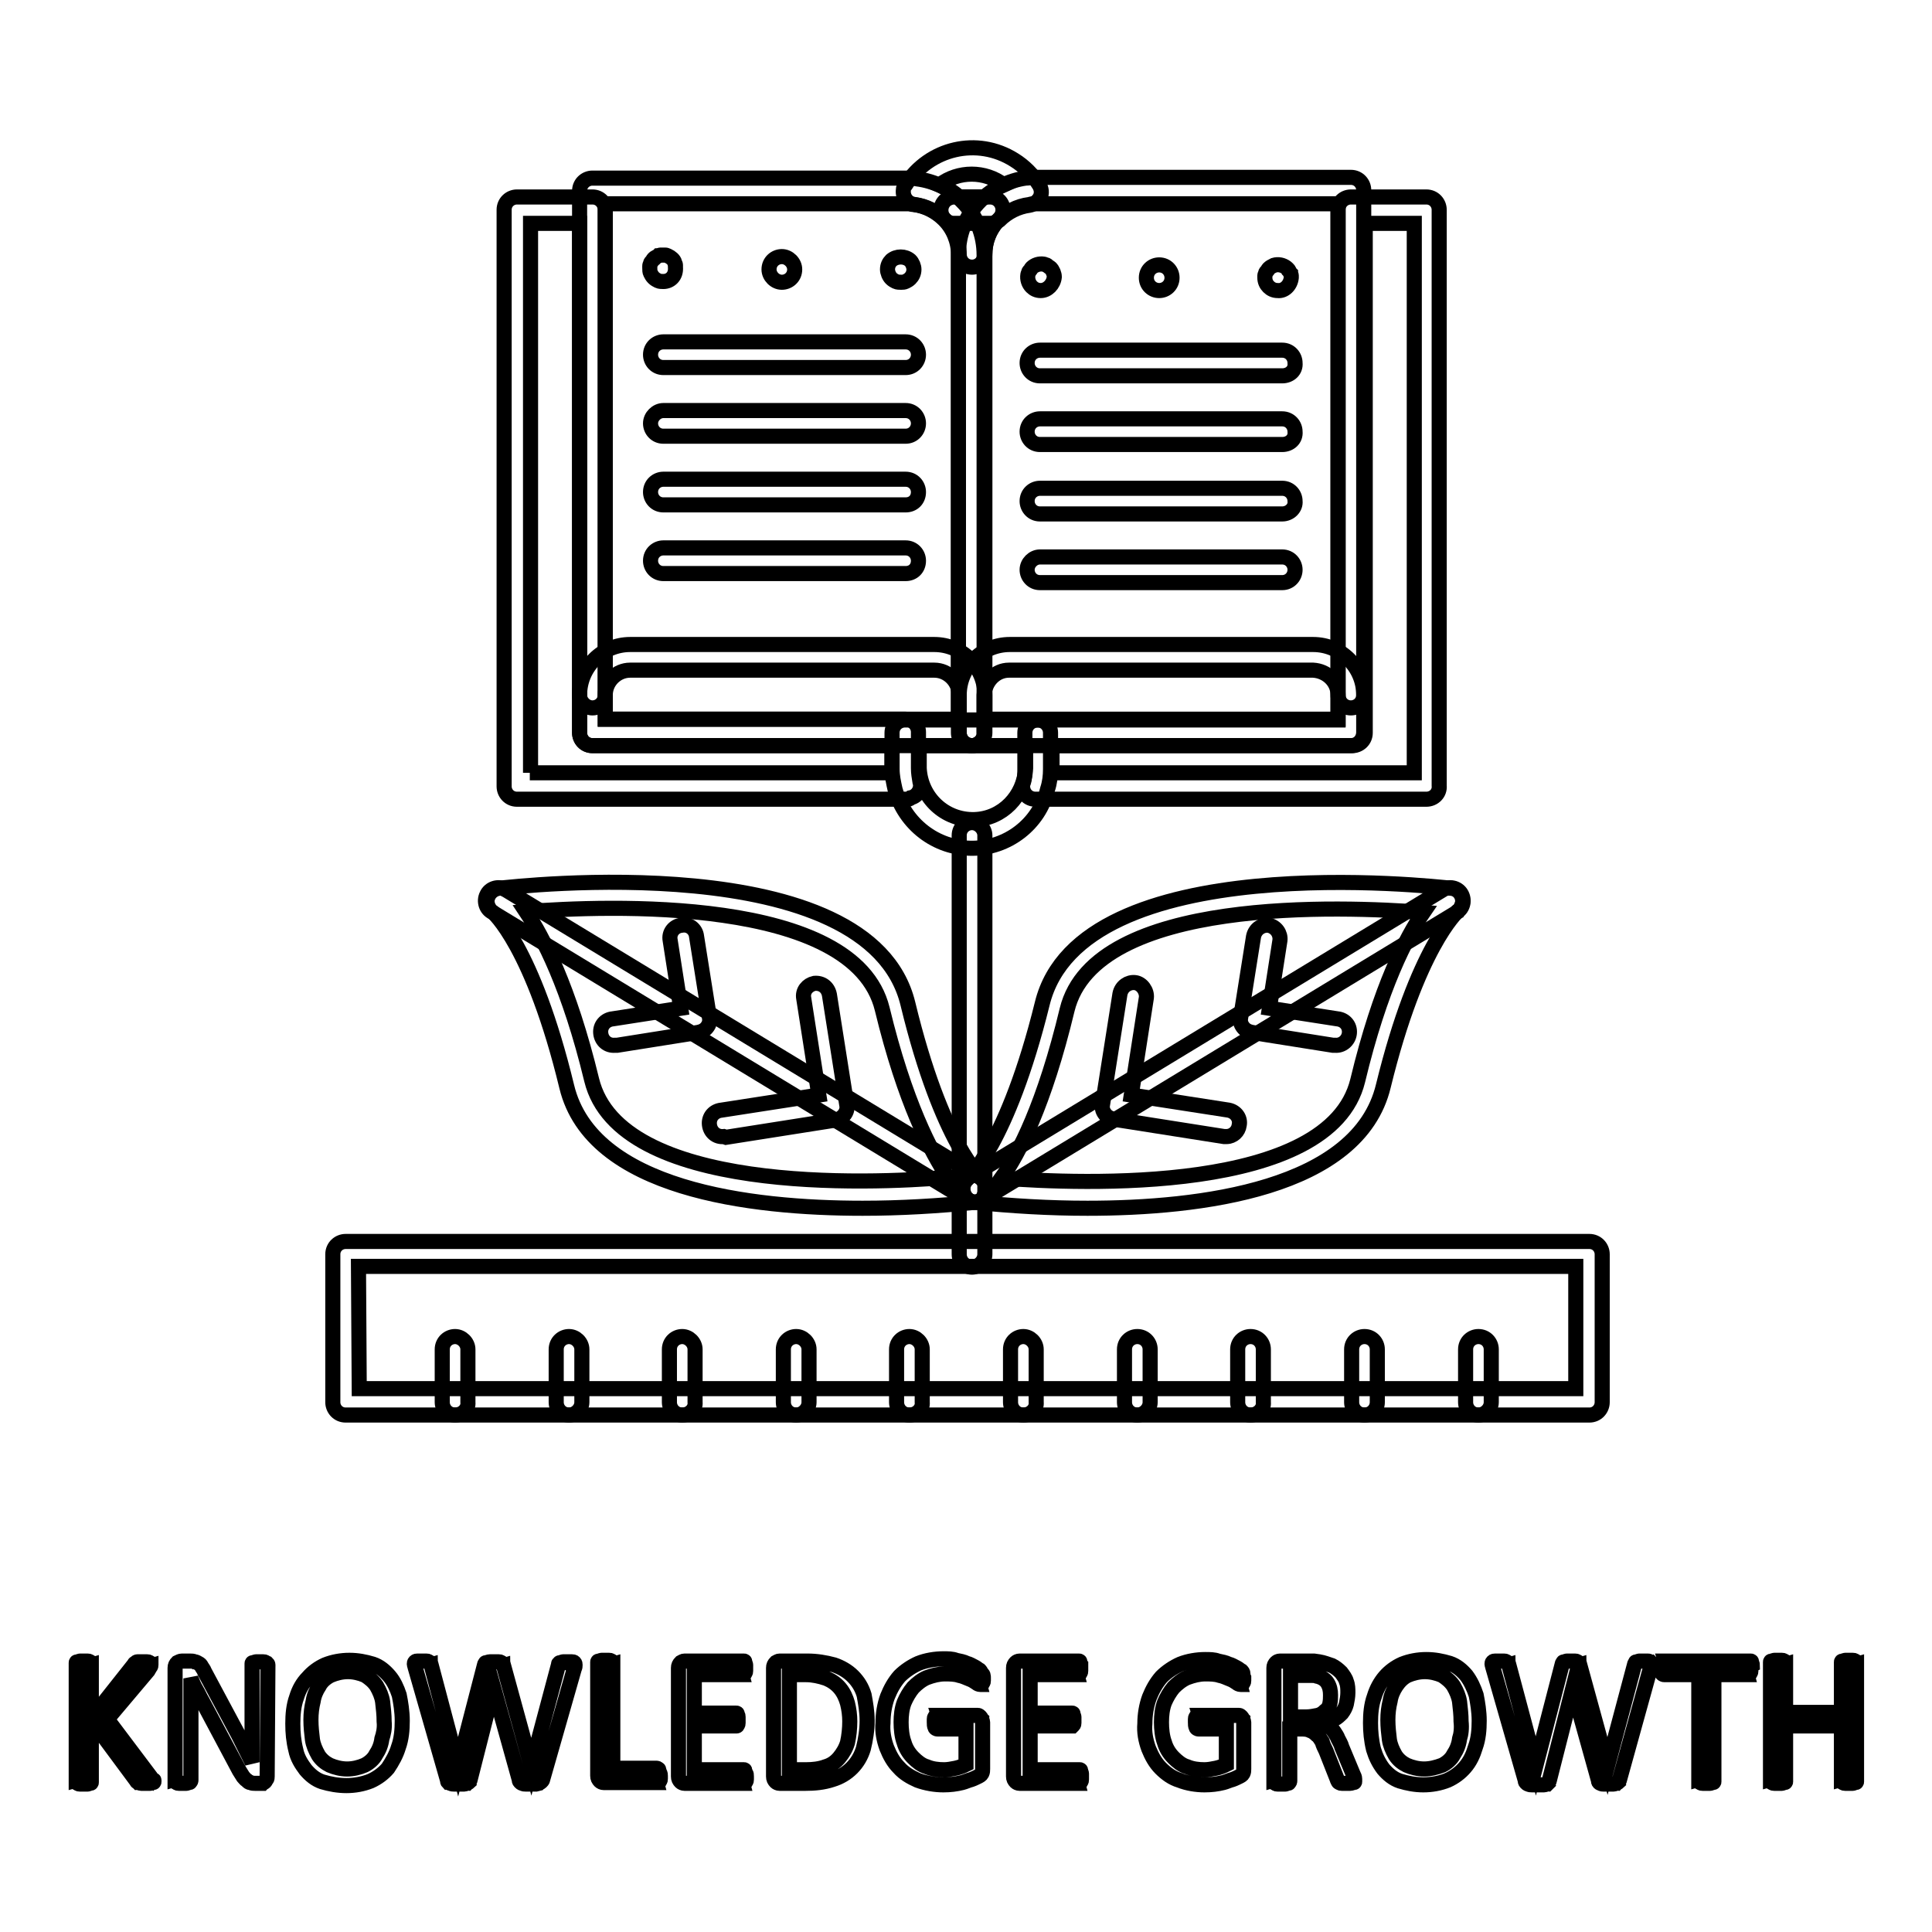 <?xml version="1.0" encoding="utf-8"?>
<!-- Svg Vector Icons : http://www.onlinewebfonts.com/icon -->
<!DOCTYPE svg PUBLIC "-//W3C//DTD SVG 1.1//EN" "http://www.w3.org/Graphics/SVG/1.1/DTD/svg11.dtd">
<svg version="1.1" xmlns="http://www.w3.org/2000/svg" xmlns:xlink="http://www.w3.org/1999/xlink" x="0px" y="0px" viewBox="0 0 256 256" enable-background="new 0 0 256 256" xml:space="preserve">
<g> <path stroke-width="2" fill-opacity="0" stroke="#000000"  d="M210.6,187.5H45.8c-1,0-1.7-0.8-1.7-1.7l0,0v-19.6c0-1,0.8-1.7,1.7-1.7l0,0h164.8c1,0,1.7,0.8,1.7,1.7l0,0 v19.6C212.3,186.7,211.6,187.5,210.6,187.5L210.6,187.5z M47.6,184h161.2v-16.2H47.5L47.6,184z"/> <path stroke-width="2" fill-opacity="0" stroke="#000000"  d="M60.3,187.5c-1,0-1.7-0.8-1.7-1.7l0,0v-7c0-1,0.8-1.7,1.7-1.7s1.7,0.8,1.7,1.7v7 C62.1,186.7,61.3,187.5,60.3,187.5L60.3,187.5z M75.4,187.5c-1,0-1.7-0.8-1.7-1.7l0,0v-7c0-1,0.8-1.7,1.7-1.7s1.7,0.8,1.7,1.7v7 C77.1,186.7,76.3,187.5,75.4,187.5L75.4,187.5z M90.4,187.5c-1,0-1.7-0.8-1.7-1.7l0,0v-7c0-1,0.8-1.7,1.7-1.7s1.7,0.8,1.7,1.7v7 C92.2,186.7,91.4,187.5,90.4,187.5L90.4,187.5z M105.5,187.5c-1,0-1.7-0.8-1.7-1.7l0,0v-7c0-1,0.8-1.7,1.7-1.7s1.7,0.8,1.7,1.7v7 C107.2,186.7,106.4,187.5,105.5,187.5L105.5,187.5z M120.5,187.5c-1,0-1.7-0.8-1.7-1.7l0,0v-7c0-1,0.8-1.7,1.7-1.7s1.7,0.8,1.7,1.7 v7C122.3,186.7,121.5,187.5,120.5,187.5L120.5,187.5z M135.6,187.5c-1,0-1.7-0.8-1.7-1.7l0,0v-7c0-1,0.8-1.7,1.7-1.7 s1.7,0.8,1.7,1.7v7C137.4,186.7,136.6,187.5,135.6,187.5L135.6,187.5z M150.7,187.5c-1,0-1.7-0.8-1.7-1.7l0,0v-7 c0-1,0.8-1.7,1.7-1.7c1,0,1.7,0.8,1.7,1.7v7C152.4,186.7,151.6,187.5,150.7,187.5L150.7,187.5z M165.7,187.5c-1,0-1.7-0.8-1.7-1.7 l0,0v-7c0-1,0.8-1.7,1.7-1.7c1,0,1.7,0.8,1.7,1.7v7C167.5,186.7,166.7,187.5,165.7,187.5L165.7,187.5z M180.8,187.5 c-1,0-1.7-0.8-1.7-1.7l0,0v-7c0-1,0.8-1.7,1.7-1.7c1,0,1.7,0.8,1.7,1.7v7C182.5,186.7,181.8,187.5,180.8,187.5L180.8,187.5z  M195.9,187.5c-1,0-1.7-0.8-1.7-1.7l0,0v-7c0-1,0.8-1.7,1.7-1.7c1,0,1.7,0.8,1.7,1.7v7C197.6,186.7,196.8,187.5,195.9,187.5 L195.9,187.5L195.9,187.5z M189,105.9h-51.8c-1,0-1.7-0.8-1.7-1.7c0-0.2,0-0.3,0.1-0.5c0.2-0.6,0.2-1.2,0.2-1.8v-4.8 c0-1,0.8-1.7,1.7-1.7l0,0h39.8V27.8c0-1,0.8-1.7,1.7-1.7l0,0h10c1,0,1.7,0.8,1.7,1.7l0,0v76.3C190.8,105.1,190,105.9,189,105.9 L189,105.9L189,105.9z M139.3,102.4h48.1V29.6h-6.5v67.5c0,1-0.8,1.7-1.7,1.7l0,0h-39.8v3C139.3,102,139.3,102.2,139.3,102.4 L139.3,102.4z M120.3,105.9H68.5c-1,0-1.7-0.8-1.7-1.7l0,0V27.8c0-1,0.8-1.7,1.7-1.7l0,0h10c1,0,1.7,0.8,1.7,1.7v67.5H120 c1,0,1.7,0.8,1.7,1.7l0,0v4.8c0,0.6,0.1,1.2,0.2,1.8c0.3,0.9-0.3,1.9-1.2,2.1C120.6,105.8,120.5,105.9,120.3,105.9L120.3,105.9z  M70.2,102.4h48v-3.6H78.5c-1,0-1.7-0.8-1.7-1.7l0,0V29.6h-6.5V102.4z M131.2,29.6h-4.8c-0.5,0-0.9-0.2-1.2-0.5 c-1.1-1.1-2.5-1.8-4-2c-1-0.1-1.6-1-1.5-1.9c0-0.3,0.1-0.5,0.3-0.7c3.1-4.9,9.5-6.4,14.4-3.3c1.3,0.8,2.5,2,3.3,3.3 c0.3,0.5,0.4,1.1,0.1,1.7c-0.3,0.5-0.8,0.9-1.4,1c-1.5,0.2-2.9,0.9-4,2C132.1,29.4,131.6,29.6,131.2,29.6z M127.1,26.1h3.4 c0.8-0.7,1.6-1.2,2.5-1.6c-2.5-1.9-6-1.9-8.5,0C125.5,24.9,126.3,25.4,127.1,26.1z"/> <path stroke-width="2" fill-opacity="0" stroke="#000000"  d="M128.8,112.4c-4.8,0-8.9-3.2-10.2-7.8c-0.2-0.9-0.4-1.8-0.4-2.7v-4.8c0-1,0.8-1.7,1.7-1.7h17.6 c1,0,1.7,0.8,1.7,1.7l0,0v4.8c0,0.9-0.1,1.8-0.4,2.7C137.7,109.2,133.5,112.4,128.8,112.4z M121.8,98.8v3c0.2,3.9,3.4,6.9,7.3,6.8 c3.7-0.1,6.6-3.1,6.8-6.8v-3H121.8z M128.8,35.4c-1,0-1.7-0.8-1.7-1.7c0-1.7-0.7-3.4-1.9-4.6c-0.7-0.7-0.7-1.8,0-2.5 c0.3-0.3,0.8-0.5,1.2-0.5h4.8c1,0,1.7,0.8,1.7,1.7c0,0.5-0.2,0.9-0.5,1.2c-1.2,1.2-1.9,2.9-1.9,4.6 C130.5,34.7,129.7,35.4,128.8,35.4L128.8,35.4z"/> <path stroke-width="2" fill-opacity="0" stroke="#000000"  d="M128.8,98.8H78.5c-1,0-1.7-0.8-1.7-1.7V25.3c0-1,0.8-1.7,1.7-1.7l0,0h41.8c0.4,0,0.8,0,1.2,0.1 c2.3,0.3,4.4,1.3,6,3c1.9,1.9,2.9,4.4,2.9,7.1v63.4C130.4,98,129.7,98.8,128.8,98.8L128.8,98.8z M80.2,95.3H127V33.7 c0-1.7-0.7-3.4-1.9-4.6c-1.1-1.1-2.5-1.8-4-2c-0.3,0-0.5-0.1-0.8-0.1H80.2V95.3z"/> <path stroke-width="2" fill-opacity="0" stroke="#000000"  d="M179,98.8h-50.3c-1,0-1.7-0.8-1.7-1.7V33.7c0-2.7,1-5.2,2.9-7.1c1.6-1.6,3.8-2.7,6-3c0.4,0,0.8-0.1,1.2-0.1 H179c1,0,1.7,0.8,1.7,1.7l0,0v71.8C180.7,98,180,98.8,179,98.8z M130.5,95.3h46.8V27h-40.1c-0.3,0-0.5,0-0.8,0.1 c-3.3,0.4-5.9,3.2-5.9,6.6V95.3z"/> <path stroke-width="2" fill-opacity="0" stroke="#000000"  d="M128.8,98.8c-1,0-1.7-0.8-1.7-1.7v-5c0-1.8-1.5-3.3-3.3-3.3l0,0H83.5c-1.8,0-3.3,1.5-3.3,3.3l0,0 c0,1-0.8,1.7-1.7,1.7s-1.7-0.8-1.7-1.7l0,0c0-3.7,3-6.7,6.7-6.7l0,0h40.3c3.7,0,6.7,3,6.7,6.7v5C130.5,98,129.7,98.8,128.8,98.8 L128.8,98.8z"/> <path stroke-width="2" fill-opacity="0" stroke="#000000"  d="M128.8,98.8c-1,0-1.7-0.8-1.7-1.7v-5c0-3.7,3-6.7,6.7-6.7H174c3.7,0,6.7,3,6.7,6.7c0,1-0.8,1.7-1.7,1.7 c-1,0-1.7-0.8-1.7-1.7c0-1.8-1.5-3.2-3.3-3.3h-40.3c-1.8,0-3.2,1.5-3.3,3.3v5C130.5,98,129.7,98.8,128.8,98.8L128.8,98.8z  M128.8,167.9c-1,0-1.7-0.8-1.7-1.7l0,0v-55.5c0-1,0.8-1.7,1.7-1.7s1.7,0.8,1.7,1.7v55.5C130.5,167.1,129.7,167.9,128.8,167.9 L128.8,167.9z"/> <path stroke-width="2" fill-opacity="0" stroke="#000000"  d="M114.3,160.1c-14.9,0-35.9-2.5-39.2-16.1c-4.5-18.6-9.8-23.2-9.9-23.2c-0.5-0.4-0.8-1.2-0.6-1.8 c0.2-0.7,0.8-1.2,1.5-1.3c2-0.2,49.1-5.7,54.2,15.3c4.5,18.6,9.8,23.2,9.9,23.2c0.5,0.5,0.7,1.2,0.6,1.8c-0.2,0.7-0.8,1.2-1.5,1.3 C124.3,159.8,119.3,160.1,114.3,160.1z M69.7,120.8c2.2,3.3,5.7,9.9,8.7,22.3c3.7,15.1,36.6,13.8,47.2,12.9 c-2.2-3.3-5.7-9.9-8.7-22.3C113.2,118.6,80.2,120,69.7,120.8z"/> <path stroke-width="2" fill-opacity="0" stroke="#000000"  d="M129,159.3c-0.3,0-0.6-0.1-0.9-0.3l-62.8-38.1c-0.9-0.4-1.2-1.5-0.8-2.3c0.4-0.9,1.5-1.2,2.3-0.8 c0.1,0,0.1,0.1,0.2,0.1l62.8,38.1c0.8,0.5,1.1,1.6,0.6,2.4C130.2,159,129.6,159.3,129,159.3L129,159.3z"/> <path stroke-width="2" fill-opacity="0" stroke="#000000"  d="M95.9,150.6c-1,0.1-1.8-0.6-1.9-1.6c-0.1-1,0.6-1.8,1.6-1.9l12.9-2l-2-12.8c-0.2-1,0.5-1.8,1.4-2 c1-0.1,1.8,0.5,2,1.5l2.3,14.6c0.2,0.9-0.5,1.8-1.4,2c0,0,0,0,0,0l-14.6,2.3L95.9,150.6z M81.5,138.5c-1,0.1-1.8-0.6-1.9-1.6 s0.6-1.8,1.6-1.9l9-1.4l-1.4-9c-0.2-1,0.5-1.9,1.5-2c1-0.2,1.9,0.5,2,1.5l1.7,10.7c0.1,0.5,0,0.9-0.3,1.3c-0.3,0.4-0.7,0.6-1.2,0.7 l-10.7,1.7C81.7,138.5,81.6,138.5,81.5,138.5z M144.1,160.1c-5,0-10-0.3-15-0.8c-0.7-0.1-1.3-0.6-1.5-1.3c-0.2-0.7,0.1-1.4,0.6-1.8 c0,0,5.3-4.6,9.9-23.2c5.1-20.9,52.2-15.5,54.2-15.3c1,0.1,1.6,1,1.5,1.9c-0.1,0.4-0.3,0.9-0.6,1.1c-0.1,0.1-5.4,4.8-9.9,23.2 C180,157.6,159,160.1,144.1,160.1z M132.7,156.1c10.5,0.8,43.5,2.2,47.2-12.9c3-12.5,6.5-19.1,8.7-22.3 c-10.6-0.8-43.5-2.2-47.2,12.9C138.4,146.3,135,152.9,132.7,156.1z"/> <path stroke-width="2" fill-opacity="0" stroke="#000000"  d="M129.3,159.3c-1,0-1.7-0.8-1.7-1.8c0-0.6,0.3-1.1,0.8-1.5l62.8-38.1c0.8-0.5,1.9-0.3,2.4,0.5 c0.5,0.8,0.3,1.9-0.5,2.4c0,0-0.1,0-0.1,0.1L130.2,159C129.9,159.2,129.6,159.3,129.3,159.3z"/> <path stroke-width="2" fill-opacity="0" stroke="#000000"  d="M162.5,150.6h-0.3l-14.6-2.3c-0.5-0.1-0.9-0.3-1.2-0.7c-0.3-0.4-0.4-0.8-0.3-1.3l2.3-14.6 c0.2-1,1.1-1.6,2-1.5s1.6,1.1,1.5,2l0,0l-2,12.9l12.9,2c1,0.2,1.6,1.1,1.4,2C164.1,149.9,163.4,150.6,162.5,150.6L162.5,150.6z  M176.9,138.5c-0.1,0-0.2,0-0.3,0l-10.7-1.7c-0.5-0.1-0.9-0.3-1.2-0.7c-0.3-0.4-0.4-0.8-0.3-1.3l1.7-10.7c0.2-1,1.1-1.6,2-1.5 c1,0.2,1.6,1.1,1.5,2l0,0l-1.4,9l9,1.4c1,0.1,1.7,0.9,1.6,1.9C178.7,137.9,177.8,138.6,176.9,138.5L176.9,138.5z M87.9,37.3 c-0.2,0-0.5,0-0.7-0.1c-0.2-0.1-0.4-0.2-0.6-0.4c-0.2-0.2-0.3-0.4-0.4-0.6c-0.1-0.2-0.1-0.4-0.1-0.7v-0.3c0-0.1,0.1-0.2,0.1-0.3 c0-0.1,0.1-0.2,0.2-0.3c0.1-0.1,0.1-0.2,0.2-0.3c0.1-0.1,0.2-0.2,0.3-0.2c0.1-0.1,0.2-0.1,0.3-0.2c0.1,0,0.2-0.1,0.3-0.1 c0.2,0,0.5,0,0.7,0c0.1,0,0.2,0.1,0.3,0.1c0.4,0.2,0.8,0.5,0.9,0.9c0,0.1,0.1,0.2,0.1,0.3v0.3C89.6,36.6,88.8,37.3,87.9,37.3 L87.9,37.3z M101.9,35.7c0-1,0.8-1.7,1.7-1.7s1.7,0.8,1.7,1.7l0,0c0,1-0.8,1.7-1.7,1.7l0,0C102.7,37.4,101.9,36.6,101.9,35.7 L101.9,35.7z M119.4,37.4c-0.2,0-0.5,0-0.7-0.1c-0.2-0.1-0.4-0.2-0.6-0.4c-0.3-0.3-0.5-0.8-0.5-1.2c0-0.5,0.2-0.9,0.5-1.2 c0.7-0.6,1.8-0.6,2.5,0c0.3,0.3,0.5,0.8,0.5,1.2c0,0.5-0.2,0.9-0.5,1.2c-0.2,0.2-0.4,0.3-0.6,0.4C119.8,37.4,119.6,37.4,119.4,37.4 z M120,48.7H87.9c-1,0-1.7-0.8-1.7-1.7c0-1,0.8-1.7,1.7-1.7H120c1,0,1.7,0.8,1.7,1.7C121.7,47.9,121,48.7,120,48.7z M120,57.8H87.9 c-1,0-1.7-0.8-1.7-1.7s0.8-1.7,1.7-1.7H120c1,0,1.7,0.8,1.7,1.7S121,57.8,120,57.8z M120,66.9H87.9c-1,0-1.7-0.8-1.7-1.7 c0-1,0.8-1.7,1.7-1.7H120c1,0,1.7,0.8,1.7,1.7C121.7,66.2,121,66.9,120,66.9z M120,76H87.9c-1,0-1.7-0.8-1.7-1.7 c0-1,0.8-1.7,1.7-1.7l0,0H120c1,0,1.7,0.8,1.7,1.7C121.7,75.3,121,76,120,76L120,76z M137.9,38.5c-0.5,0-0.9-0.2-1.2-0.5 c-0.4-0.4-0.6-1-0.5-1.6c0-0.1,0.1-0.2,0.1-0.3c0-0.1,0.1-0.2,0.2-0.3c0.1-0.1,0.1-0.2,0.2-0.3c0.4-0.4,1-0.6,1.6-0.5 c0.1,0,0.2,0.1,0.3,0.1c0.1,0,0.2,0.1,0.3,0.2c0.1,0.1,0.2,0.1,0.3,0.2c0.3,0.3,0.5,0.8,0.5,1.2C139.6,37.7,138.8,38.5,137.9,38.5 L137.9,38.5z M151.9,36.8c0-1,0.8-1.7,1.7-1.7c0,0,0,0,0,0c1,0,1.7,0.8,1.7,1.7l0,0c0,1-0.8,1.7-1.7,1.7l0,0 C152.7,38.5,151.9,37.8,151.9,36.8C151.9,36.8,151.9,36.8,151.9,36.8z M169.3,38.5c-0.5,0-0.9-0.2-1.2-0.5 c-0.3-0.3-0.5-0.7-0.5-1.2v-0.3c0-0.1,0.1-0.2,0.1-0.3c0-0.1,0.1-0.2,0.2-0.3c0.1-0.1,0.1-0.2,0.2-0.3c0.2-0.2,0.4-0.3,0.6-0.4 c0.1,0,0.2-0.1,0.3-0.1c0.6-0.1,1.2,0.1,1.6,0.5c0.1,0.1,0.2,0.2,0.2,0.3c0.1,0.1,0.1,0.2,0.2,0.3c0,0.1,0.1,0.2,0.1,0.3v0.3 C171,37.8,170.2,38.6,169.3,38.5L169.3,38.5z M169.9,49.8h-32.1c-1,0-1.7-0.8-1.7-1.7c0-1,0.8-1.7,1.7-1.7h32.1 c1,0,1.7,0.8,1.7,1.7C171.7,49.1,170.9,49.8,169.9,49.8z M169.9,58.9h-32.1c-1,0-1.7-0.8-1.7-1.7c0-1,0.8-1.7,1.7-1.7h32.1 c1,0,1.7,0.8,1.7,1.7C171.7,58.2,170.9,58.9,169.9,58.9z M169.9,68.1h-32.1c-1,0-1.7-0.8-1.7-1.7c0-1,0.8-1.7,1.7-1.7h32.1 c1,0,1.7,0.8,1.7,1.7C171.7,67.3,170.9,68.1,169.9,68.1z M169.9,77.2h-32.1c-1,0-1.7-0.8-1.7-1.7s0.8-1.7,1.7-1.7h32.1 c1,0,1.7,0.8,1.7,1.7S170.9,77.2,169.9,77.2z M20.4,235.9c0,0.1,0,0.1,0,0.2c0,0.1-0.1,0.1-0.2,0.1c-0.1,0-0.2,0.1-0.3,0.1 c-0.2,0-0.4,0-0.5,0c-0.2,0-0.5,0-0.7,0c-0.1,0-0.3-0.1-0.4-0.1c-0.1-0.1-0.2-0.1-0.2-0.2l-6-8.1v8.1c0,0.1,0,0.1,0,0.2 c0,0.1-0.1,0.1-0.2,0.1c-0.1,0-0.2,0.1-0.3,0.1c-0.2,0-0.3,0-0.5,0c-0.2,0-0.3,0-0.5,0c-0.1,0-0.2,0-0.3-0.1 c-0.1,0-0.1-0.1-0.2-0.1c0-0.1,0-0.1,0-0.2v-15.5c0-0.1,0-0.1,0-0.2c0-0.1,0.1-0.1,0.2-0.1c0.1,0,0.2-0.1,0.3-0.1 c0.2,0,0.3,0,0.5,0c0.2,0,0.3,0,0.5,0c0.1,0,0.2,0,0.3,0.1c0.1,0,0.1,0.1,0.2,0.1c0,0.1,0,0.1,0,0.2v7.2l5.7-7.2 c0-0.1,0.1-0.1,0.2-0.2c0.1-0.1,0.2-0.1,0.2-0.1h0.3c0.2,0,0.4,0,0.5,0c0.2,0,0.3,0,0.5,0c0.1,0,0.2,0,0.3,0.1 c0.1,0,0.1,0.1,0.2,0.1c0,0.1,0,0.1,0,0.2c0,0.1,0,0.2-0.1,0.3c-0.1,0.2-0.2,0.3-0.3,0.5l-5.4,6.4l5.8,7.7c0.1,0.1,0.2,0.3,0.3,0.4 C20.4,235.8,20.4,235.9,20.4,235.9L20.4,235.9z M35.4,235.4c0,0.1,0,0.3-0.1,0.4c-0.1,0.1-0.1,0.2-0.2,0.3 c-0.1,0.1-0.2,0.1-0.3,0.2c-0.1,0-0.2,0-0.3,0h-0.7c-0.2,0-0.4,0-0.6-0.1c-0.2,0-0.3-0.1-0.5-0.3c-0.2-0.1-0.3-0.3-0.5-0.5 c-0.2-0.3-0.3-0.5-0.5-0.8l-4.9-9.2c-0.3-0.5-0.5-1-0.8-1.5c-0.3-0.5-0.5-1-0.7-1.5v13.5c0,0.1,0,0.1-0.1,0.2 c0,0.1-0.1,0.1-0.2,0.1c-0.1,0-0.2,0.1-0.3,0.1c-0.3,0-0.7,0-1,0c-0.1,0-0.2,0-0.3-0.1c-0.1,0-0.1-0.1-0.2-0.1c0-0.1,0-0.1,0-0.2 V221c0-0.3,0.1-0.5,0.3-0.7c0.2-0.1,0.4-0.2,0.6-0.2h1.1c0.2,0,0.4,0,0.6,0.1c0.2,0,0.3,0.1,0.5,0.2c0.2,0.1,0.3,0.2,0.4,0.4 c0.1,0.2,0.3,0.4,0.4,0.7l3.8,7.1l0.7,1.3c0.2,0.4,0.4,0.8,0.6,1.2l0.6,1.2l0.6,1.2v-12.9c0-0.1,0-0.1,0-0.2c0-0.1,0.1-0.1,0.2-0.1 c0.1,0,0.2-0.1,0.3-0.1c0.2,0,0.4,0,0.5,0c0.2,0,0.3,0,0.5,0c0.1,0,0.2,0,0.3,0.1c0.1,0,0.1,0.1,0.2,0.1c0,0,0.1,0.1,0.1,0.2 L35.4,235.4z M53.3,228c0,1.2-0.1,2.4-0.5,3.5c-0.3,1-0.8,1.9-1.4,2.8c-0.6,0.7-1.4,1.3-2.3,1.7c-1,0.4-2.1,0.6-3.2,0.6 c-1.1,0-2.2-0.2-3.2-0.5c-0.9-0.3-1.6-0.9-2.2-1.6c-0.6-0.8-1.1-1.6-1.3-2.6c-0.3-1.2-0.4-2.3-0.4-3.5c0-1.2,0.1-2.4,0.5-3.5 c0.3-1,0.8-1.9,1.5-2.6c0.6-0.7,1.4-1.3,2.3-1.7c1-0.4,2.1-0.6,3.2-0.6c1.1,0,2.1,0.2,3.1,0.5c0.9,0.3,1.6,0.9,2.2,1.6 c0.6,0.7,1,1.6,1.3,2.5C53.1,225.6,53.3,226.8,53.3,228L53.3,228z M50.9,228.1c0-0.9-0.1-1.7-0.2-2.6c-0.1-0.7-0.4-1.4-0.8-2.1 c-0.4-0.6-0.9-1-1.5-1.4c-0.7-0.3-1.5-0.5-2.3-0.5c-0.8,0-1.6,0.2-2.3,0.5c-0.6,0.3-1.2,0.8-1.5,1.4c-0.4,0.6-0.7,1.3-0.8,2 c-0.2,0.8-0.3,1.6-0.3,2.5c0,0.9,0.1,1.8,0.2,2.6c0.1,0.7,0.4,1.4,0.8,2.1c0.4,0.6,0.9,1,1.5,1.3c0.7,0.3,1.5,0.5,2.3,0.5 c0.8,0,1.6-0.2,2.3-0.5c0.6-0.3,1.2-0.8,1.5-1.4c0.4-0.6,0.7-1.3,0.8-2.1C50.8,229.8,51,229,50.9,228.1L50.9,228.1z M71.9,235.8 c0,0.1-0.1,0.2-0.2,0.3c-0.1,0.1-0.2,0.1-0.3,0.2l-0.4,0.1h-1.3c-0.2,0-0.3,0-0.5-0.1c-0.1,0-0.2-0.1-0.3-0.2 c-0.1-0.1-0.1-0.2-0.1-0.3l-3.4-12.2l-3.1,12.2c0,0.1-0.1,0.2-0.1,0.3c-0.1,0.1-0.2,0.1-0.3,0.2c-0.1,0-0.3,0.1-0.4,0.1h-1.3 c-0.2,0-0.3,0-0.5-0.1c-0.1,0-0.2-0.1-0.3-0.1c-0.1-0.1-0.1-0.2-0.1-0.3l-4.3-15c0-0.1-0.1-0.3-0.1-0.4c0-0.1,0-0.2,0.1-0.3 c0.1-0.1,0.2-0.1,0.3-0.1c0.2,0,0.4,0,0.6,0h0.6c0.1,0,0.2,0,0.3,0.1c0.1,0,0.1,0.1,0.2,0.1c0,0.1,0.1,0.1,0.1,0.2l3.6,13.6 l3.5-13.5c0-0.1,0.1-0.2,0.1-0.2c0-0.1,0.1-0.1,0.2-0.1c0.1,0,0.2-0.1,0.4-0.1c0.2,0,0.4,0,0.6,0c0.2,0,0.4,0,0.6,0 c0.1,0,0.2,0,0.3,0.1c0.1,0,0.1,0.1,0.2,0.1c0,0.1,0.1,0.2,0.1,0.2l3.7,13.5l3.6-13.5c0-0.1,0-0.2,0.1-0.2c0-0.1,0.1-0.1,0.2-0.1 c0.1,0,0.2-0.1,0.3-0.1c0.2,0,0.4,0,0.6,0c0.2,0,0.4,0,0.6,0c0.1,0,0.2,0,0.3,0.1c0.1,0.1,0.1,0.2,0.1,0.3c0,0.2,0,0.3-0.1,0.5 L71.9,235.8z M87.5,235.3c0,0.1,0,0.3,0,0.4c0,0.1,0,0.2-0.1,0.3c0,0.1-0.1,0.1-0.1,0.2c-0.1,0-0.1,0-0.2,0H80 c-0.2,0-0.4-0.1-0.5-0.2c-0.2-0.2-0.3-0.4-0.3-0.7v-14.9c0-0.1,0-0.1,0-0.2c0-0.1,0.1-0.1,0.2-0.1c0.1,0,0.2-0.1,0.3-0.1 c0.3,0,0.7,0,1,0c0.1,0,0.2,0,0.3,0.1c0.1,0,0.1,0.1,0.2,0.1c0,0.1,0,0.1,0,0.2v13.9H87c0.1,0,0.1,0,0.2,0.1c0.1,0,0.1,0.1,0.1,0.2 c0,0.1,0.1,0.2,0.1,0.3C87.5,235,87.5,235.2,87.5,235.3z M98.9,235.4c0,0.1,0,0.3,0,0.4c0,0.1,0,0.2-0.1,0.3c0,0.1-0.1,0.1-0.1,0.2 c-0.1,0-0.1,0-0.2,0h-7.8c-0.2,0-0.4-0.1-0.5-0.2c-0.2-0.2-0.3-0.4-0.3-0.7V221c0-0.3,0.1-0.5,0.3-0.7c0.2-0.1,0.3-0.2,0.5-0.2h7.7 c0.1,0,0.1,0,0.2,0c0.1,0,0.1,0.1,0.1,0.2c0,0.1,0.1,0.2,0.1,0.3c0,0.1,0,0.3,0,0.4c0,0.1,0,0.3,0,0.4c0,0.1,0,0.2-0.1,0.3 c0,0.1-0.1,0.1-0.1,0.2c-0.1,0-0.1,0-0.2,0H92v5.1h5.4c0.1,0,0.1,0,0.2,0c0.1,0,0.1,0.1,0.1,0.2c0.1,0.1,0.1,0.2,0.1,0.3 c0,0.1,0,0.3,0,0.4c0,0.1,0,0.3,0,0.4c0,0.1,0,0.2-0.1,0.3c0,0.1-0.1,0.1-0.1,0.1c-0.1,0-0.1,0-0.2,0H92v5.8h6.4c0.1,0,0.1,0,0.2,0 c0.1,0,0.1,0.1,0.1,0.2c0,0.1,0.1,0.2,0.1,0.3C98.9,235,98.9,235.2,98.9,235.4z M114.9,228c0,1.2-0.2,2.5-0.5,3.7 c-0.6,2-2.1,3.5-4.1,4.1c-1.2,0.4-2.4,0.5-3.6,0.5h-3.4c-0.2,0-0.4-0.1-0.5-0.2c-0.2-0.2-0.3-0.4-0.3-0.7V221 c0-0.3,0.1-0.5,0.3-0.7c0.2-0.1,0.3-0.2,0.5-0.2h3.7c1.2,0,2.4,0.2,3.5,0.5c0.9,0.3,1.8,0.8,2.5,1.5c0.7,0.7,1.2,1.5,1.5,2.5 C114.7,225.7,114.9,226.8,114.9,228z M112.6,228.1c0-0.8-0.1-1.6-0.3-2.4c-0.2-0.7-0.5-1.4-1-2c-0.5-0.6-1.1-1-1.8-1.3 c-0.9-0.3-1.8-0.5-2.7-0.5h-2.2v12.6h2.2c0.9,0,1.8-0.1,2.6-0.4c0.7-0.2,1.3-0.6,1.8-1.2c0.5-0.6,0.9-1.3,1.1-2 C112.5,230,112.6,229,112.6,228.1L112.6,228.1z M130.3,222.3c0,0.1,0,0.3,0,0.4c0,0.1,0,0.2-0.1,0.3c0,0.1-0.1,0.1-0.1,0.2 c-0.1,0-0.1,0-0.2,0c-0.2,0-0.4-0.1-0.5-0.2c-0.3-0.2-0.6-0.4-0.9-0.5c-0.5-0.2-0.9-0.4-1.4-0.5c-0.6-0.2-1.3-0.2-1.9-0.2 c-0.8,0-1.6,0.2-2.4,0.5c-0.7,0.3-1.3,0.8-1.8,1.3c-0.5,0.6-0.9,1.3-1.2,2c-0.3,0.8-0.4,1.7-0.4,2.6c0,0.9,0.1,1.9,0.4,2.7 c0.2,0.7,0.6,1.4,1.2,2c0.5,0.5,1.1,1,1.8,1.2c0.7,0.3,1.5,0.4,2.3,0.4c0.5,0,1-0.1,1.5-0.2c0.5-0.1,1-0.3,1.4-0.5v-4.7h-3.8 c-0.1,0-0.3-0.1-0.3-0.2c-0.1-0.2-0.1-0.4-0.1-0.7c0-0.1,0-0.3,0-0.4c0-0.1,0-0.2,0.1-0.3c0-0.1,0.1-0.1,0.1-0.2c0.1,0,0.1,0,0.2,0 h5.1c0.1,0,0.2,0,0.3,0c0.1,0,0.2,0.1,0.3,0.2c0.1,0.1,0.1,0.2,0.2,0.3c0,0.1,0.1,0.3,0.1,0.4v6.2c0,0.2,0,0.4-0.1,0.6 c-0.1,0.2-0.3,0.3-0.5,0.4c-0.2,0.1-0.6,0.3-0.9,0.4c-0.4,0.1-0.8,0.3-1.2,0.4c-0.8,0.2-1.6,0.3-2.5,0.3c-1.1,0-2.3-0.2-3.4-0.6 c-0.9-0.4-1.8-0.9-2.5-1.7c-0.7-0.7-1.2-1.6-1.6-2.6c-0.4-1.1-0.6-2.2-0.5-3.3c0-1.2,0.2-2.4,0.6-3.5c0.4-1,0.9-1.9,1.6-2.7 c0.7-0.7,1.6-1.3,2.5-1.7c1-0.4,2.2-0.6,3.3-0.6c0.6,0,1.2,0,1.7,0.2c0.5,0.1,1,0.2,1.4,0.4c0.4,0.1,0.7,0.3,1.1,0.5 c0.2,0.1,0.4,0.3,0.6,0.4c0.1,0.1,0.2,0.2,0.2,0.4C130.3,221.8,130.3,222.1,130.3,222.3L130.3,222.3z M143.3,235.4 c0,0.1,0,0.3,0,0.4c0,0.1,0,0.2-0.1,0.3c0,0.1-0.1,0.1-0.1,0.2c-0.1,0-0.1,0-0.2,0h-7.8c-0.2,0-0.4-0.1-0.5-0.2 c-0.2-0.2-0.3-0.4-0.3-0.7V221c0-0.3,0.1-0.5,0.3-0.7c0.1-0.1,0.3-0.2,0.5-0.2h7.7c0.1,0,0.1,0,0.2,0c0.1,0,0.1,0.1,0.1,0.2 c0,0.1,0,0.2,0.1,0.3c0,0.1,0,0.3,0,0.4c0,0.1,0,0.3,0,0.4c0,0.1,0,0.2-0.1,0.3c0,0.1-0.1,0.1-0.1,0.2c-0.1,0-0.1,0-0.2,0h-6.3v5.1 h5.4c0.1,0,0.1,0,0.2,0c0.1,0,0.1,0.1,0.1,0.2c0,0.1,0.1,0.2,0.1,0.3c0,0.1,0,0.3,0,0.4c0,0.1,0,0.3,0,0.4c0,0.1,0,0.2-0.1,0.3 c0,0-0.1,0.1-0.1,0.1c-0.1,0-0.1,0-0.2,0h-5.4v5.8h6.4c0.1,0,0.1,0,0.2,0c0.1,0,0.1,0.1,0.1,0.2c0,0.1,0.1,0.2,0.1,0.3 C143.3,235,143.3,235.2,143.3,235.4L143.3,235.4z M164.8,222.3c0,0.1,0,0.3,0,0.4c0,0.1,0,0.2-0.1,0.3c0,0.1-0.1,0.1-0.1,0.2 c-0.1,0-0.1,0-0.2,0c-0.2,0-0.4-0.1-0.5-0.2c-0.3-0.2-0.6-0.4-0.9-0.5c-0.5-0.2-0.9-0.4-1.4-0.5c-0.6-0.2-1.3-0.2-1.9-0.2 c-0.8,0-1.6,0.2-2.4,0.5c-0.7,0.3-1.3,0.8-1.8,1.3c-0.5,0.6-0.9,1.3-1.2,2c-0.3,0.8-0.4,1.7-0.4,2.6c0,0.9,0.1,1.9,0.4,2.7 c0.2,0.7,0.6,1.4,1.2,2c0.5,0.5,1.1,1,1.8,1.2c0.7,0.3,1.5,0.4,2.3,0.4c0.5,0,1-0.1,1.5-0.2c0.5-0.1,1-0.3,1.4-0.5v-4.7h-3.7 c-0.1,0-0.3-0.1-0.3-0.2c-0.1-0.2-0.1-0.4-0.1-0.7c0-0.1,0-0.3,0-0.4c0-0.1,0-0.2,0.1-0.3c0-0.1,0.1-0.1,0.1-0.2c0.1,0,0.1,0,0.2,0 h5.1c0.1,0,0.2,0,0.3,0c0.1,0,0.2,0.1,0.3,0.2c0.1,0.1,0.1,0.2,0.2,0.3c0,0.1,0.1,0.3,0.1,0.4v6.2c0,0.2,0,0.4-0.1,0.6 c-0.1,0.2-0.3,0.3-0.5,0.4c-0.2,0.1-0.6,0.3-0.9,0.4c-0.4,0.1-0.8,0.3-1.2,0.4c-0.8,0.2-1.6,0.3-2.5,0.3c-1.1,0-2.3-0.2-3.3-0.6 c-1-0.3-1.8-0.9-2.5-1.6c-0.7-0.7-1.2-1.6-1.6-2.6c-0.4-1.1-0.6-2.2-0.5-3.3c0-1.2,0.2-2.4,0.6-3.5c0.4-1,0.9-1.9,1.6-2.7 c0.7-0.7,1.6-1.3,2.5-1.7c1-0.4,2.2-0.6,3.3-0.6c0.6,0,1.2,0,1.7,0.2c0.5,0.1,1,0.2,1.4,0.4c0.4,0.1,0.7,0.3,1.1,0.5 c0.2,0.1,0.4,0.3,0.6,0.4c0.1,0.1,0.2,0.2,0.2,0.4C164.7,221.9,164.7,222.1,164.8,222.3L164.8,222.3z M179.5,235.9 c0,0.1,0,0.1,0,0.2c0,0.1-0.1,0.1-0.2,0.1c-0.1,0-0.2,0.1-0.4,0.1h-1.1c-0.1,0-0.2,0-0.3-0.1c-0.1,0-0.2-0.1-0.2-0.2 c-0.1-0.1-0.1-0.2-0.1-0.2l-1.5-3.8c-0.2-0.4-0.4-0.8-0.5-1.2c-0.2-0.3-0.4-0.7-0.7-0.9c-0.3-0.3-0.6-0.5-0.9-0.6 c-0.4-0.2-0.8-0.2-1.3-0.2h-1.4v6.9c0,0.1,0,0.1-0.1,0.2c0,0.1-0.1,0.1-0.2,0.1c-0.1,0-0.2,0.1-0.3,0.1c-0.3,0-0.7,0-1,0 c-0.1,0-0.2,0-0.3-0.1c-0.1,0-0.1-0.1-0.2-0.1c0-0.1,0-0.1,0-0.2v-15c0-0.3,0.1-0.5,0.3-0.7c0.1-0.1,0.3-0.2,0.5-0.2h4.5l0.7,0.1 c0.6,0.1,1.1,0.3,1.7,0.5c0.4,0.2,0.8,0.5,1.2,0.9c0.3,0.4,0.6,0.8,0.7,1.2c0.2,0.5,0.2,1,0.2,1.5c0,0.5-0.1,1-0.2,1.5 c-0.1,0.4-0.3,0.8-0.6,1.2c-0.3,0.3-0.6,0.6-1,0.8c-0.4,0.3-0.8,0.5-1.3,0.6c0.3,0.1,0.5,0.3,0.7,0.4c0.2,0.2,0.4,0.4,0.6,0.7 c0.2,0.3,0.4,0.6,0.5,0.9c0.2,0.4,0.4,0.7,0.5,1.1l1.5,3.6c0.1,0.2,0.2,0.4,0.2,0.6C179.5,235.8,179.5,235.8,179.5,235.9 L179.5,235.9z M176.3,224.6c0-0.6-0.1-1.1-0.4-1.6c-0.3-0.5-0.9-0.8-1.4-0.9c-0.2-0.1-0.5-0.1-0.7-0.1h-2.8v5.5h2.1 c0.5,0,1-0.1,1.5-0.2c0.4-0.1,0.7-0.3,1-0.6c0.3-0.2,0.5-0.5,0.6-0.9C176.3,225.3,176.3,225,176.3,224.6L176.3,224.6z M196,228 c0,1.2-0.1,2.4-0.5,3.5c-0.3,1-0.7,1.9-1.4,2.7c-0.6,0.7-1.4,1.3-2.3,1.7c-1,0.4-2.1,0.6-3.2,0.6c-1.1,0-2.1-0.2-3.1-0.5 c-0.9-0.3-1.6-0.9-2.2-1.6c-0.6-0.8-1-1.6-1.3-2.6c-0.3-1.2-0.4-2.4-0.4-3.5c0-1.2,0.1-2.4,0.5-3.5c0.3-1,0.8-1.9,1.4-2.6 c0.6-0.7,1.4-1.3,2.3-1.7c1-0.4,2.1-0.6,3.2-0.6c1.1,0,2.1,0.2,3.1,0.5c0.9,0.3,1.6,0.9,2.2,1.6c0.6,0.8,1,1.7,1.3,2.6 C195.8,225.6,196,226.8,196,228z M193.6,228.1c0-0.9-0.1-1.7-0.2-2.6c-0.1-0.7-0.4-1.4-0.8-2.1c-0.4-0.6-0.9-1-1.5-1.4 c-0.7-0.3-1.5-0.5-2.3-0.5c-0.8,0-1.6,0.2-2.3,0.5c-0.6,0.3-1.1,0.8-1.5,1.4c-0.4,0.6-0.7,1.3-0.8,2c-0.2,0.8-0.3,1.6-0.3,2.5 c0,0.9,0.1,1.8,0.2,2.6c0.1,0.7,0.4,1.4,0.8,2.1c0.4,0.6,0.9,1,1.5,1.3c0.7,0.3,1.5,0.5,2.3,0.5c0.8,0,1.6-0.2,2.4-0.5 c0.6-0.3,1.2-0.8,1.5-1.4c0.4-0.6,0.7-1.3,0.8-2.1C193.6,229.8,193.7,229,193.6,228.1L193.6,228.1z M214.6,235.8 c0,0.1-0.1,0.2-0.1,0.3c-0.1,0.1-0.2,0.1-0.3,0.2c-0.1,0-0.3,0.1-0.4,0.1h-1.3c-0.1,0-0.3,0-0.4-0.1c-0.1,0-0.2-0.1-0.2-0.1 c-0.1-0.1-0.1-0.2-0.1-0.3l-3.4-12.2l-3.1,12.2c0,0.1-0.1,0.2-0.1,0.3c-0.1,0.1-0.1,0.1-0.2,0.2c-0.1,0-0.3,0.1-0.4,0.1H203 c-0.2,0-0.3,0-0.5-0.1c-0.1,0-0.2-0.1-0.3-0.2c-0.1-0.1-0.1-0.2-0.1-0.3l-4.3-15c0-0.1-0.1-0.3-0.1-0.4c0-0.1,0-0.2,0.1-0.3 c0.1-0.1,0.2-0.1,0.3-0.1c0.2,0,0.4,0,0.6,0h0.6c0.1,0,0.2,0,0.3,0.1c0.1,0,0.1,0.1,0.2,0.1c0,0.1,0.1,0.1,0.1,0.2l3.6,13.5 l3.5-13.5c0-0.1,0.1-0.2,0.1-0.2c0-0.1,0.1-0.1,0.2-0.1c0.1,0,0.2-0.1,0.3-0.1c0.2,0,0.4,0,0.6,0c0.2,0,0.4,0,0.5,0 c0.1,0,0.2,0,0.3,0.1c0.1,0,0.1,0.1,0.2,0.1c0,0.1,0.1,0.2,0.1,0.2l3.7,13.5l3.6-13.5l0.1-0.2c0-0.1,0.1-0.1,0.2-0.1 c0.1,0,0.2-0.1,0.3-0.1c0.2,0,0.4,0,0.6,0c0.2,0,0.4,0,0.6,0c0.1,0,0.2,0.1,0.3,0.1c0.1,0.1,0.1,0.2,0.1,0.3c0,0.2,0,0.3-0.1,0.5 L214.6,235.8z M232,221c0,0.1,0,0.3,0,0.4c0,0.1,0,0.2-0.1,0.3c0,0.1-0.1,0.1-0.1,0.2c-0.1,0-0.1,0-0.2,0h-4.5v14 c0,0.1,0,0.1,0,0.2c0,0.1-0.1,0.1-0.2,0.1c-0.1,0-0.2,0.1-0.3,0.1c-0.2,0-0.3,0-0.5,0c-0.2,0-0.3,0-0.5,0c-0.1,0-0.2,0-0.3-0.1 c-0.1,0-0.1-0.1-0.2-0.1c0-0.1,0-0.1,0-0.2v-14h-4.6c-0.1,0-0.3-0.1-0.3-0.2c0-0.1-0.1-0.2-0.1-0.3c0-0.1,0-0.3,0-0.4v-0.4 c0-0.1,0-0.2,0.1-0.3c0-0.1,0.1-0.1,0.1-0.2c0.1,0,0.1,0,0.2,0h11.3c0.1,0,0.1,0,0.2,0c0.1,0,0.1,0.1,0.1,0.2 c0,0.1,0.1,0.2,0.1,0.3C232,220.7,232,220.9,232,221z M246,235.9c0,0.1,0,0.1,0,0.2c0,0.1-0.1,0.1-0.2,0.1c-0.1,0-0.2,0.1-0.3,0.1 c-0.2,0-0.3,0-0.5,0c-0.2,0-0.3,0-0.5,0c-0.1,0-0.2,0-0.3-0.1c-0.1,0-0.1-0.1-0.2-0.1c0-0.1,0-0.1,0-0.2v-7.2h-7.4v7.2 c0,0.1,0,0.1,0,0.2c0,0.1-0.1,0.1-0.2,0.1c-0.1,0-0.2,0.1-0.3,0.1c-0.2,0-0.3,0-0.5,0c-0.2,0-0.3,0-0.5,0c-0.1,0-0.2,0-0.3-0.1 c-0.1,0-0.1-0.1-0.2-0.1c0-0.1,0-0.1,0-0.2v-15.5c0-0.1,0-0.1,0-0.2c0-0.1,0.1-0.1,0.2-0.1c0.1,0,0.2-0.1,0.3-0.1 c0.2,0,0.3,0,0.5,0c0.2,0,0.3,0,0.5,0c0.1,0,0.2,0,0.3,0.1c0.1,0,0.1,0.1,0.2,0.1c0,0.1,0,0.1,0,0.2v6.5h7.4v-6.5 c0-0.1,0-0.1,0-0.2c0-0.1,0.1-0.1,0.2-0.1c0.1,0,0.2-0.1,0.3-0.1c0.2,0,0.3,0,0.5,0c0.2,0,0.3,0,0.5,0c0.1,0,0.2,0,0.3,0.1 c0.1,0,0.1,0.1,0.2,0.1c0,0.1,0,0.1,0,0.2V235.9z"/></g>
</svg>
